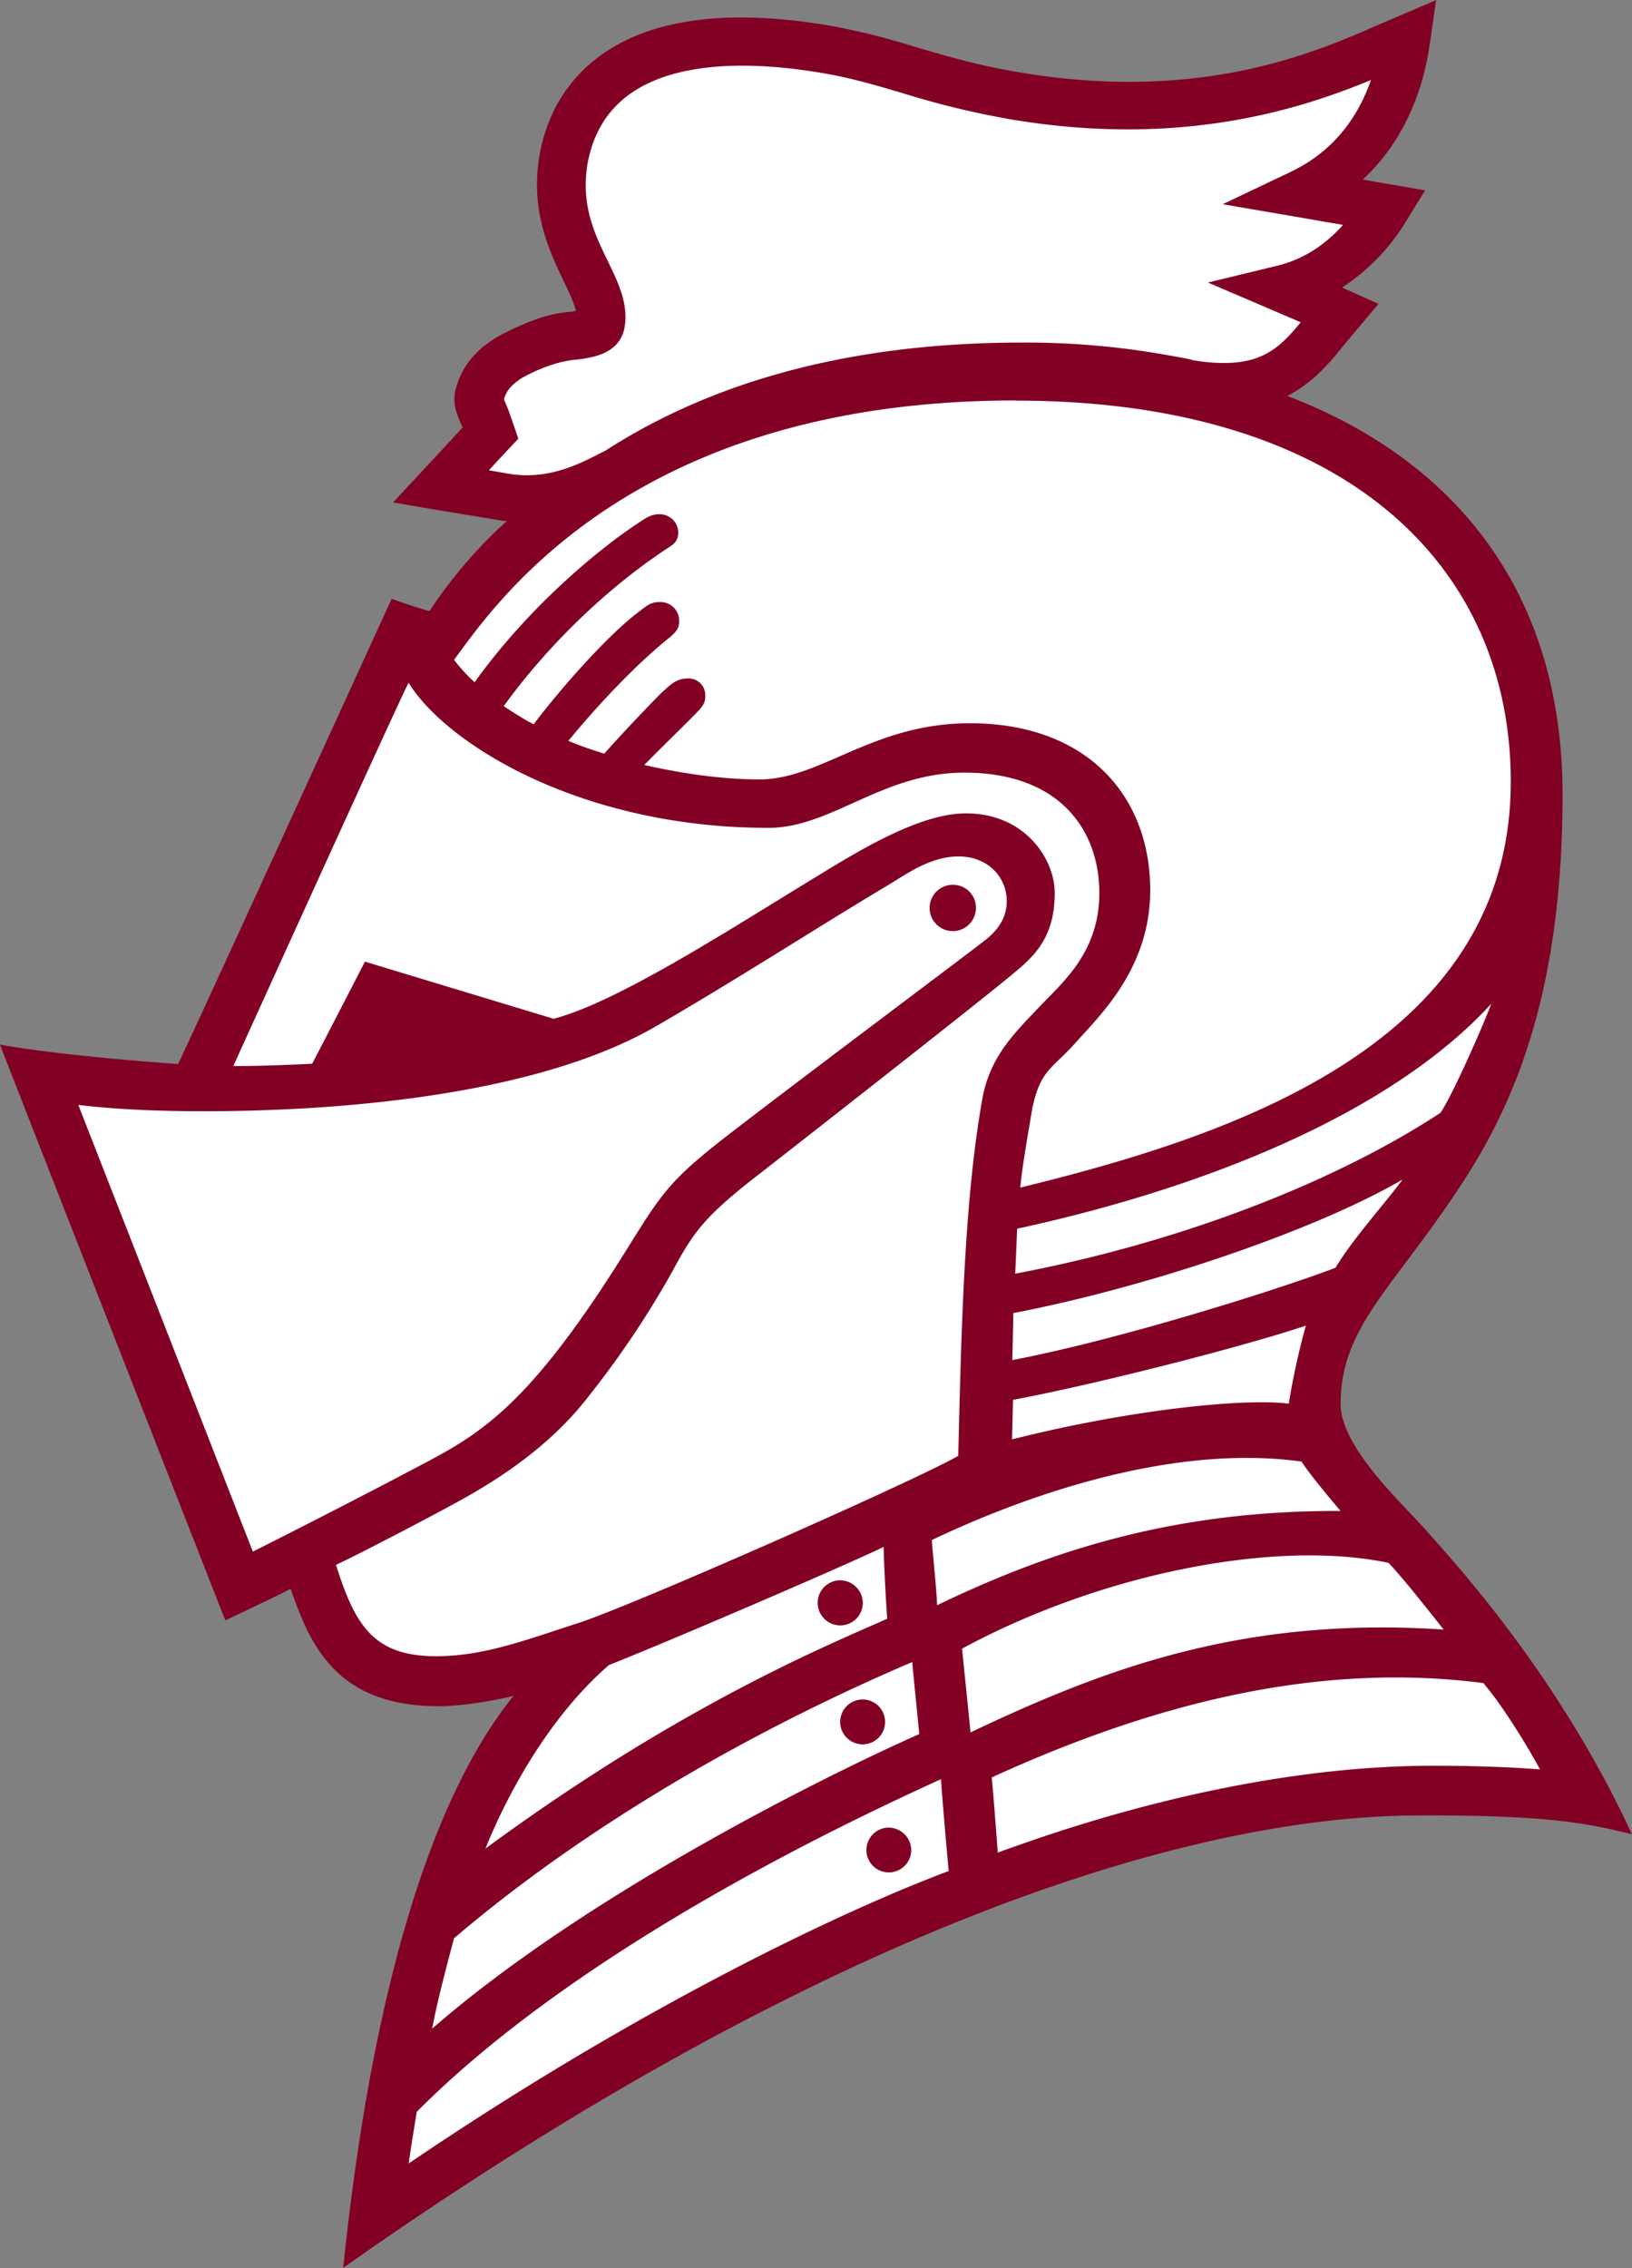 <svg id="Layer_1" data-name="Layer 1" xmlns="http://www.w3.org/2000/svg" width="539.72" height="750" viewBox="0 0 539.72 750"><rect x="0" y="0" width="539.72" height="750" fill="#808080" stroke="none"/><defs><style>.cls-1{fill:#820024;}.cls-2{fill:#fff;}</style></defs><title>bellarmine-knights-logo</title><path class="cls-1" d="M575.88,506c-6.78-7.81-28.22-27.18-28.22-41.68,0-26.55,18.89-39.38,42.09-76,16.66-26.3,31.32-63,31.32-125.46,0-68.48-36.9-111.2-91-131.92,8.85-4.63,14.43-11.48,19.13-17.38l11-13.07-9.4-4.23s-2-.88-2.63-1.19a68.3,68.3,0,0,0,21.44-22.4l6-9.73S559.06,60.1,555,59.38C566.87,48.3,574.6,33,577.23,14l2-13.95L566.07,5.66l-6.29,2.71c-20.57,9-58.83,25.75-118.85,15.46-13.31-2.23-23.84-5.34-34.12-8.37a235.48,235.48,0,0,0-27.34-6.85C346.39,2.87,321,5.9,304.06,17.54c-11.39,7.81-18.73,19.37-21.28,33.55a55.72,55.72,0,0,0-.88,10c0,13.39,5,23.83,8.77,31.8,1.84,3.75,3.51,7.26,4.07,9.89-.56.16-1.44.32-1.44.32a41.78,41.78,0,0,0-11.63,2.47,93.38,93.38,0,0,0-12,5.34c-8.53,4.78-13.47,11.24-15,19.45a12.82,12.82,0,0,0-.08,1.75c0,3,1.2,6,2.71,9.25-4.3,4.7-23,24.79-23,24.79l14.42,2.47,20.89,3.43a22.61,22.61,0,0,0,2.31.24,156,156,0,0,0-25.59,29.81c-4.14-1.12-12.51-4.07-12.51-4.07s-65.36,143.08-70.63,153.84c-19.68-1.43-44.08-3.74-58.9-6.45,7.49,19.37,74.53,190.43,74.53,190.43s16.26-7.66,21.6-10.45c6.14,17.38,14.27,38.82,48.94,38.82,8.37,0,19.37-2.07,24.79-3.42-39.29,48.54-51.81,146-56.35,189.15,213.06-150.1,332.79-149.62,359-149.62,39.86,0,53,2.71,67.2,6.22C620.28,555.19,587.52,519.08,575.88,506Z" transform="translate(-104.31)"/><path class="cls-2" d="M440.21,132.48c109.68,0,163.73,55.08,163.73,126,0,86.73-92,117.1-162.22,134.24.72-7.66,2.87-19.37,4-26.31,2.79-12.91,6.62-12.91,14.67-22,7.89-8.85,24.31-24.47,24.31-50,0-31.32-21-55.24-59.62-55.24-32.21,0-49.27,18.58-69.59,18.58-16.26,0-32.21-3.43-38.1-4.79,5.42-5.58,12.11-11.95,17.85-17.85,2.23-2.31,2.31-3.59,2.31-5.1a5.51,5.51,0,0,0-5.58-5.66c-3.66,0-5.34,1.43-9,4.86-4.07,4-14.19,14.75-18.82,20A121,121,0,0,1,292.27,245c10-12.19,22.79-25.67,33.48-34.19,2.63-2.16,3.18-3.51,3.18-5.5a6.19,6.19,0,0,0-6.29-6.22c-3,0-4.07.87-7.34,3.43-10.2,7.73-25.66,25.26-34.51,37-2.79-1.43-7-4.06-9.89-6,13.71-19,32.85-38,53.17-51.57,2.71-1.83,4.55-2.55,4.55-6a6.14,6.14,0,0,0-6.3-5.9c-2.63,0-4.39,1.2-6.62,2.71-11.56,7.5-35.55,26.55-54.44,52.85a57.22,57.22,0,0,1-6.78-7.41c13.79-18.73,59.07-85.77,185.73-85.77m-19,349c1-40.57,1.91-84.33,8-118.21,2.47-13.71,10.52-21.52,18.57-30s20.09-18.33,20.09-37.94c0-20.33-12.67-39.78-44.64-39.78-27.18,0-43.92,18.26-64.8,18.26-61.86,0-106.5-27.66-119-48-3.75,7.25-57.95,126.74-57.95,126.74,7.73.16,23.83-.64,26.06-.72C209.29,348.5,225,318,225,318s56.12,17,62.41,18.89c21.69-5.66,60-30.69,88-47.67,15.3-9.4,33.87-20.25,48.38-20.25,19.45,0,29.33,15.07,29.33,26.31,0,14.51-6.53,20.72-13.47,26.46-6.77,5.82-58.35,46.32-87.28,68.87-15.94,12.6-19.21,17.86-25.75,29.9a307.15,307.15,0,0,1-27.26,40.73c-6.3,8.21-17.38,20.4-39.85,33.24-7.58,4.38-35.48,19-44.08,23,6.37,20.25,12.59,30.21,33.16,30.21,15.78,0,30-5.5,46.79-10.92,17.13-5.42,111.59-47.11,125.78-55.32M187.93,513.1s31.48-15.78,58.74-30.29c18.73-10,34.84-21.12,65.52-70.62,11.4-18.34,14.19-22.4,33.8-37.55,27.74-21.36,78.84-59.54,84.26-63.85,5.1-4.06,7-8.29,7-12.83,0-7.73-6.06-14.75-15.94-14.75-9.49,0-17.54,6.06-23.68,9.73-20.16,11.95-49.58,30.93-76.44,46.47C281,362.68,214.63,367.47,171.66,367.47c-22.87,0-35.95-1.44-41.45-2.08,7.5,19.14,57.72,147.71,57.72,147.71M440.69,406.29c-.08,2.15-.56,13.55-.64,14.9,57.71-10.92,108-31.72,140.69-53.24,4.46-6.78,14.67-30.29,16.74-36-32.68,35.63-92.94,60.5-156.79,74.37m-1.28,27.9c0,2.55-.24,12.83-.32,15.54,36-6.86,89-23.68,106.9-30.53,5.26-9,17.45-22.64,22.16-29.17-29.74,17.29-85.37,35.87-128.74,44.16m-.08,28.69c-.08,3.11-.24,10-.32,13.07,40.82-10.28,78.12-13.63,91.51-11.79a236.63,236.63,0,0,1,5.66-25.83c-19.53,6.62-68.79,19.29-96.85,24.55m-26.86,46.39c.24,3.91,1.6,16.5,1.75,21.52,37.95-18.25,78.84-31.4,133.44-31.16-1.59-1.84-10.2-12-12.91-16.34C489,477,438.22,497,412.47,509.27m10,35.87c.4,4.15,2.32,22.56,2.79,27.74,43.37-20.56,89.44-38.5,156.48-34-6.46-8.21-14.51-18.26-18.26-22.08-37-7.74-94.3,3.18-141,28.37m9.81,42.57c.56,5.82,1.51,18.33,2,24.87,12.28-4.31,76.44-28.7,144-28.7,19.37,0,31.09.88,35.31,1.2-3.59-6.7-11.88-20.49-18.73-28.54-57.31-7.41-112.39,8.29-162.53,31.17M305.74,550.56c-20.49,17.78-34.12,43.92-40.89,60.74,63.92-46.95,111.91-66.72,132.87-76-.47-6.62-1-16.5-1.19-23.76-8.61,4.31-65.44,28.94-90.79,39.06M406,549.61c-65,27.82-116.37,61.29-151.53,91.35-1.83,6.85-5.26,19.44-7.25,29.89,54-47,137.74-87.13,161.1-97.41-.64-6.78-1.92-19.05-2.32-23.83M242.13,698.35c-.56,3.66-2.31,13.95-2.63,17.06,76.36-51.82,143.48-83.54,178.55-96.69-.56-6.06-2.15-24.08-2.55-30.37-26.62,12.19-118,54.28-173.37,110m35.63-573.84c-4.7,2.71-6.14,5.18-6.78,7.57.4.88,1.52,3.67,1.52,3.67l2.23,6.37,1,2.95s-6.62,7-9.73,10.45c2.63.47,6.38,1.11,6.38,1.11,13.15,2.23,23.35-3.11,30.93-7l1.75-.88-.72.4c36.83-23.83,83.14-35.87,138.06-35.87a265.84,265.84,0,0,1,50.14,4.54s6.06,1,6.14,1.28c21.44,3.51,28.14-3.27,35.79-12.52-4.39-1.91-30.69-13.15-30.69-13.15l23-5.58c8.21-2,15.46-6.53,21.68-13.47-7.66-1.35-39.78-6.85-39.78-6.85L531,56.91c12.91-6.13,21.76-16.34,26.7-30.45-22.79,9.41-62.57,22.64-119.64,12.92a284.76,284.76,0,0,1-35.87-8.77c-8.69-2.55-16.9-4.94-25.51-6.38-28.22-4.86-50.14-2.63-63.37,6.38C305.42,36,300.56,43.76,298.64,54a47.4,47.4,0,0,0-.63,7.26c0,10,3.82,17.93,7.33,25.11,3,6.21,5.82,12.11,5.82,18.41a18.16,18.16,0,0,1-.32,3.59c-1.67,8.77-10.76,9.88-15.54,10.52a33.83,33.83,0,0,0-7.74,1.51,51.06,51.06,0,0,0-9.8,4.15" transform="translate(-104.31)"/><path class="cls-1" d="M427.06,300a7.66,7.66,0,1,1-7.65-7.41,7.56,7.56,0,0,1,7.65,7.41M389.35,562a7.42,7.42,0,1,0,7.66,7.41,7.41,7.41,0,0,0-7.66-7.41M382,522.58a7.46,7.46,0,1,0,7.65,7.5,7.56,7.56,0,0,0-7.65-7.5M398,604.37a7.41,7.41,0,1,0,7.66,7.41,7.51,7.51,0,0,0-7.66-7.41" transform="translate(-104.31)"/></svg>